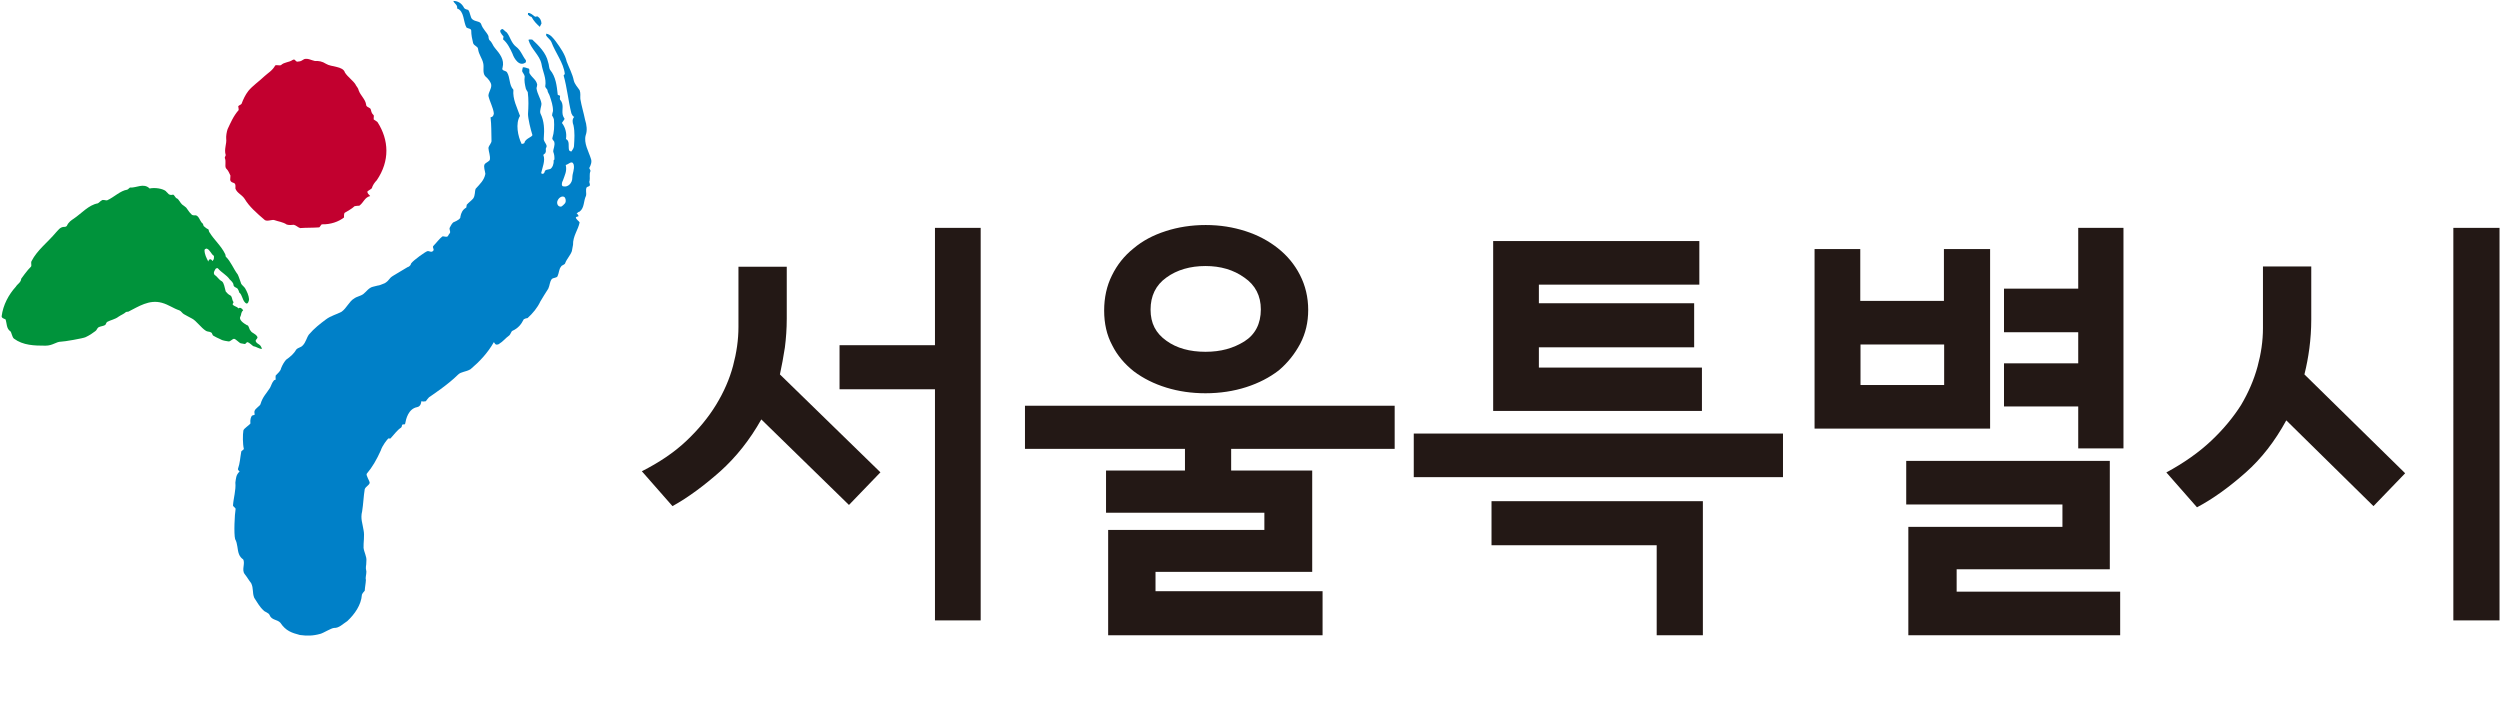 <?xml version="1.0" encoding="UTF-8"?>
<svg id="_레이어_1" data-name="레이어_1" xmlns="http://www.w3.org/2000/svg" viewBox="0 0 106.1 30">
  <defs>
    <style>
      .cls-1 {
        fill: #c2002f;
      }

      .cls-2 {
        fill: #231815;
      }

      .cls-3 {
        fill: #0080c8;
      }

      .cls-4 {
        fill: #00933b;
      }
    </style>
  </defs>
  <g>
    <path class="cls-1" d="M15.09,3.6c.05.08.12.15.13.23.08.23.29.38.32.62,0,.08.11.11.17.15.06.08.02.16.13.27.05.03.01.12.02.2.05.03.11.07.16.11.49.76.53,1.65-.03,2.47-.09.09-.18.22-.21.34-.05.05-.14.09-.19.14,0,.08.06.12.12.19-.24.06-.27.27-.46.41-.05,0-.15.01-.2.02-.14.13-.28.19-.42.28-.04.04-.03.17-.03.2-.23.18-.57.3-.93.29-.05,0-.09.13-.13.13-.25.02-.55.01-.8.03-.1-.03-.16-.11-.27-.14-.1.01-.2.02-.3-.01-.16-.11-.37-.13-.53-.19-.1-.03-.29.07-.4,0-.34-.29-.67-.58-.85-.89-.12-.19-.33-.25-.4-.45,0-.08.03-.21-.08-.24-.21-.06-.12-.19-.13-.31-.06-.11-.07-.19-.19-.31-.06-.11.02-.28-.05-.44,0-.04.04-.09.04-.12-.08-.24.05-.49.02-.69-.01-.12.02-.29.06-.41.12-.25.24-.55.47-.81,0-.04-.01-.12-.02-.16.04-.05.09-.05.14-.1.08-.21.16-.38.29-.55.18-.22.46-.41.69-.63.14-.13.33-.23.45-.45.05-.04.2.02.25-.02.14-.13.34-.11.48-.21.14-.09.11.11.26.06.1,0,.15-.05.24-.1.15-.05.31.05.46.08.15-.01.3.01.47.12.22.14.72.09.8.37.12.19.34.33.46.52Z"/>
    <path class="cls-3" d="M23.53,6.77c0-.12,0-.2-.05-.33-.01-.12.09-.26.04-.43-.03-.05-.09-.1-.08-.14.08-.26.09-.5.07-.79-.02-.09-.05-.13-.08-.18,0-.04.02-.12.04-.19,0-.24-.07-.42-.14-.64-.02-.08-.09-.14-.1-.26-.03-.05-.09-.1-.09-.14.06-.35-.11-.63-.16-.96-.08-.38-.44-.62-.55-1.01,0-.04.12-.02.16-.02.28.26.59.57.67.95.05.13.03.25.09.34.24.29.28.67.32,1.04,0,.04.07.02.1.06,0,.04-.02.12,0,.16.18.2.07.42.11.63.02.09.05.13.08.18,0,.04-.1.14-.11.18.15.19.21.45.17.68.17.08.09.3.13.47.03.05.06.05.1.06.05-.07.1-.14.11-.22.02-.32.04-.6-.02-.89-.05-.13-.06-.26.03-.36-.07-.02-.09-.1-.12-.15-.13-.51-.18-1.08-.33-1.61,0,0,.04-.03.05-.07-.05-.46-.4-.89-.57-1.35-.03-.08-.16-.18-.22-.27,0,0,0-.04,0-.08.18.02.31.2.41.33.19.26.4.56.46.85.1.26.25.54.3.8.04.17.16.28.25.42.05.13.02.25.03.37.05.3.14.58.2.88.07.22.1.46.03.65-.1.34.13.71.22,1.01.05.13-.01.28-.07.39,0,.04.06.09.05.13-.06.15-.01.28-.04.43-.04.03.05.13,0,.2-.04.03-.08.03-.12.06-.06.11,0,.24-.03.36-.11.22-.06.51-.27.67-.08.02-.09.06-.13.09.04,0,.06.05.09.1-.04.03-.08.02-.12.05-.01.08.14.17.16.22-.06.31-.29.58-.28.95-.01.08-.04.19-.05.27-.07.19-.21.32-.28.5-.01.08-.16.09-.18.16-.09.1-.08.26-.15.41-.05.07-.16.05-.24.11-.1.14-.08.26-.15.41-.11.18-.24.37-.34.55-.12.26-.32.5-.54.7-.04,0-.11.02-.16.05-.11.22-.24.38-.48.49-.04,0-.09.16-.13.19-.17.12-.26.26-.46.38-.08.02-.12.05-.2-.09-.26.46-.61.83-.99,1.15-.2.12-.4.1-.53.23-.43.43-1.12.88-1.2.94-.03,0-.17.19-.17.19-.14.01-.06.02-.19,0,0,0,0,.22-.18.25-.37.07-.47.51-.5.68-.01.09-.08.03-.12.06-.04.04-.01.09-.06.13-.16.1-.3.3-.44.45-.04.04-.07-.02-.11.02-.04.04-.24.28-.31.5-.17.38-.36.71-.59.98-.06.06.13.32.12.4-.05.12-.16.14-.21.26-.05.3-.06.63-.11.94-.08.31.02.52.06.8.05.23-.01.53,0,.75.02.18.14.38.12.55,0,.27-.05.23,0,.46,0,.13-.05.26-.02.35-.01.18-.04.29-.05.46-.04.04-.11.13-.12.17-.03.44-.31.83-.62,1.12-.19.12-.35.3-.56.29-.11,0-.46.22-.58.25-.32.09-.57.09-.87.05-.34-.09-.6-.17-.83-.52-.14-.15-.37-.1-.46-.33-.03-.09-.22-.14-.25-.19-.18-.16-.27-.35-.4-.54-.09-.23-.02-.39-.13-.62-.11-.14-.16-.24-.27-.38-.15-.18.03-.45-.07-.63-.08-.05-.15-.14-.18-.23-.07-.18-.05-.44-.16-.63-.06-.23-.02-1.06.02-1.28,0-.05-.12-.11-.11-.15.02-.32.13-.64.1-.97.03-.18.02-.32.18-.47,0,0-.08-.06-.07-.11.09-.26.09-.46.14-.73,0-.04.1-.07.11-.12-.05-.2-.05-.6-.02-.78.02-.09.25-.22.3-.3,0-.04-.03-.16.05-.31.02-.04.08-.03.13-.06,0-.05-.02-.1-.01-.14.02-.13.25-.23.26-.32.09-.3.24-.43.4-.68.06-.11.08-.22.17-.32.04-.03.06,0,.07-.04,0-.04-.01-.12,0-.16.09-.1.21-.19.23-.31.06-.15.12-.25.21-.36.17-.12.33-.25.43-.43.09-.1.19-.08.28-.18.13-.13.16-.32.26-.46.23-.27.48-.46.72-.64.21-.16.47-.22.67-.33.21-.15.33-.45.53-.56.12-.09.27-.1.39-.19.12-.09.23-.27.41-.31.41-.11.12,0,.5-.15.24-.15.14-.19.38-.33.4-.23.61-.38.64-.37.04-.03.08-.06.1-.14.1-.14.61-.5.69-.52.08-.02.17.08.25-.02.05-.07-.05-.13,0-.2.13-.13.26-.31.38-.4.04-.03.14.03.22,0,.04-.03.06-.11.1-.14.05-.07-.04-.17,0-.24.06-.11.11-.22.19-.24.12-.05.28-.14.26-.22.03-.16.09-.3.25-.39,0-.04.02-.08.02-.12.09-.1.18-.16.27-.26.1-.14.06-.31.11-.42.18-.2.36-.36.41-.63-.01-.12-.09-.3-.03-.41.05-.07.2-.12.22-.19.03-.16-.05-.33-.06-.5.02-.12.15-.21.13-.33-.01-.33,0-.64-.04-.97.11-.02.13-.09.14-.17-.03-.25-.17-.48-.23-.74,0-.16.13-.29.12-.46-.01-.12-.13-.27-.26-.38-.12-.15-.04-.37-.08-.54-.04-.21-.19-.37-.22-.61-.01-.12-.16-.12-.21-.25-.04-.17-.08-.34-.08-.54-.02-.09-.13-.07-.2-.12-.14-.23-.09-.71-.4-.81.03-.16-.11-.19-.16-.32.18,0,.35.08.46.3.03.05.13.07.17.08.09.1.09.34.18.4.13.11.32.07.37.2.07.22.23.33.31.51,0,.04.01.12.04.17.13.11.14.23.23.33.21.25.42.5.33.84-.06.15.13.11.19.2.14.23.08.54.27.74-.04.4.16.76.28,1.11-.2.32-.09.87.07,1.19,0,0,.11-.01.12-.05.03-.19.39-.26.33-.35-.07-.22-.18-.67-.18-.87.02-.32.03-.6-.01-.93-.03-.05-.06-.09-.08-.14-.04-.17-.08-.34-.05-.53-.02-.09-.08-.14-.11-.22,0-.04.02-.12.03-.16.08-.02.18.04.25.05.06.05,0,.16.04.21.11.19.28.26.32.47,0,.04-.02.12-.03.15.03.25.18.44.21.65.01.12-.09.3-.04.43.16.32.17.68.14,1.04-.03.15.17.28.11.39-.06.11.01.12-.04.23,0,.04-.08.06-.09.1.1.22-.05.56-.09.76,0,.04.12.08.15-.06.02-.09.16-.08.24-.11.09-.06.15-.21.14-.37ZM24.29,7.54c0-.2.1-.34.06-.55-.07-.22-.23,0-.34.01.06.26-.04.43-.12.66-.05.07-.08.26.03.25.18.04.37-.13.37-.37ZM23.99,8.6c.04-.06.02-.19-.04-.24-.1-.06-.23.03-.28.14-.06.11-.01.28.14.27.03,0,.14-.1.19-.17Z"/>
    <path class="cls-3" d="M21.91,1.99c.19.14.26.38.41.57v.08c-.27.22-.5-.15-.57-.36-.1-.22-.21-.45-.4-.61,0-.04.02-.08.02-.12-.09-.1-.21-.25-.09-.3.05-.07.13.07.23.13.15.19.18.44.4.61Z"/>
    <path class="cls-3" d="M22.98,1s-.06.11-.07.14c-.12-.11-.25-.23-.35-.42-.03-.01-.1-.03-.13-.08-.03,0-.03-.05-.02-.09.11-.01.2.09.3.16.03,0,.08-.02.11-.01.1.07.15.16.16.29Z"/>
    <path class="cls-4" d="M7.05,8.13s.08.07.11.11c.06.04.12.04.18.02.06,0,.11.16.17.16.08.04.14.19.22.26.06.04.12.09.17.13.08.1.13.2.22.28.05.07.14.04.2.05.12.04.16.21.24.31.03,0,.08.1.08.14.06.04.11.11.2.14.03.04.02.1.05.13.21.34.49.56.67.93,0,0,.02.07.02.1.22.21.32.51.51.76.05.1.1.27.15.4.05.07.11.11.16.18.08.14.16.31.17.47,0,.06-.05.26-.16.15-.14-.14-.12-.33-.26-.44,0-.03-.04-.12-.06-.15-.06-.07-.16-.06-.18-.16,0-.1-.1-.18-.16-.24-.14-.2-.34-.28-.51-.48-.03,0-.06,0-.09.03-.03.06-.12.16-.04.26.12.07.17.2.31.27.09.07.11.26.16.43.06.07.11.13.2.17.09.07.05.17.13.28,0,.03-.03.06-.04.09.05.1.17.08.25.18.06-.06.15-.01.2.08-.1.09-.07.16-.11.25-.1.15.13.3.27.38.09,0,.08.17.16.24.05.1.2.11.28.25.03.07-.04.09-.07.16,0,.1.11.14.16.18.06.04.08.11.11.17-.09.03-.26-.1-.35-.1-.06-.02-.16-.15-.27-.18-.04,0-.07.08-.11.08-.05-.01-.11-.02-.17-.03-.06-.01-.21-.18-.28-.19-.07-.01-.16.12-.24.11-.27-.04-.28-.06-.36-.1-.1-.04-.19-.09-.28-.14-.06-.03-.04-.11-.1-.14-.05-.04-.17-.03-.22-.07-.21-.13-.41-.43-.59-.52-.12-.06-.22-.12-.35-.19-.07-.04-.11-.13-.19-.16-.25-.08-.45-.24-.74-.32-.54-.15-.99.16-1.43.38-.02,0-.07,0-.09.01-.1.09-.22.13-.32.2-.14.11-.33.14-.48.22-.05.03-.05.12-.1.14-.07.04-.2.05-.27.09-.06.04-.07.12-.13.16-.13.1-.25.18-.42.26-.1.05-.91.19-1.04.19-.21,0-.35.17-.66.17-.47,0-.95-.01-1.34-.3-.08-.07-.1-.27-.15-.31-.17-.11-.15-.34-.2-.5-.06-.04-.17-.05-.17-.14.06-.48.3-.92.6-1.25.07-.12.22-.18.23-.34,0,0,.26-.37.42-.52.03-.06-.02-.16.02-.23.24-.47.68-.79,1.04-1.22.09-.09.16-.21.31-.23.06,0,.12,0,.15-.05.07-.16.2-.24.29-.3.34-.23.63-.58,1.02-.65.06-.03.1-.09.16-.12.06-.06.18.01.24-.01.29-.13.56-.41.85-.45.06-.03.1-.09.12-.09.27.02.58-.21.83.04.22-.05.56,0,.7.12ZM9.08,10.96s0-.06,0-.1c-.12-.07-.17-.27-.31-.31-.03,0-.09.03-.09.06,0,.19.08.33.16.49.03-.13.12-.12.18-.02.03-.03.06-.09.06-.13Z"/>
  </g>
  <g>
    <path class="cls-2" d="M37.37,20.04l-1.34,1.39-3.72-3.63c-.49.87-1.07,1.6-1.75,2.21-.68.6-1.35,1.1-2.02,1.47l-1.3-1.48c.73-.37,1.36-.79,1.88-1.28.52-.49.94-1,1.27-1.54.33-.54.57-1.09.72-1.65.15-.56.23-1.11.23-1.65v-2.56h2.05v2.2c0,.43-.03.84-.08,1.23-.06.39-.13.77-.21,1.14l4.27,4.16ZM41.62,26.33h-1.94v-9.81h-4.05v-1.87h4.05v-4.98h1.94v16.66Z"/>
    <path class="cls-2" d="M59.19,19.05h-6.94v.92h3.44v4.3h-6.65v.82h7.09v1.87h-9.1v-4.47h6.63v-.73h-6.72v-1.79h3.35v-.92h-6.79v-1.83h15.69v1.83ZM55.52,13.15c0,.53-.11,1-.34,1.44-.23.43-.53.81-.91,1.13-.39.3-.85.54-1.38.71-.53.17-1.11.26-1.73.26-.59,0-1.14-.08-1.66-.24-.52-.16-.98-.39-1.38-.69-.39-.31-.7-.67-.92-1.11-.23-.43-.34-.92-.34-1.47s.11-1.05.33-1.49c.22-.45.52-.83.92-1.15.38-.32.83-.56,1.36-.73.52-.17,1.09-.26,1.7-.26s1.16.09,1.69.26c.53.17.99.42,1.38.73.39.31.7.68.93,1.13.23.45.35.94.35,1.49ZM53.51,13.13c0-.57-.23-1.03-.7-1.35-.46-.33-1.01-.49-1.65-.49s-1.21.16-1.66.49c-.45.32-.67.78-.67,1.36s.22,1,.67,1.32c.44.32,1,.47,1.66.47s1.18-.15,1.65-.44c.46-.29.7-.75.7-1.36Z"/>
    <path class="cls-2" d="M75.67,20.25h-15.67v-1.85h15.67v1.85ZM72.27,26.96h-1.96v-3.82h-7.01v-1.87h8.97v5.69ZM72.23,17.44h-8.86v-7.21h8.75v1.85h-6.81v.79h6.59v1.87h-6.59v.86h6.92v1.85Z"/>
    <path class="cls-2" d="M84.46,18.19h-7.45v-7.62h1.94v2.2h3.55v-2.2h1.96v7.62ZM82.51,16.34v-1.72h-3.55v1.72h3.55ZM89.98,26.96h-8.99v-4.6h6.54v-.95h-6.63v-1.85h8.64v4.6h-6.5v.95h6.94v1.85ZM90.12,19.03h-1.92v-1.78h-3.15v-1.83h3.15v-1.32h-3.15v-1.85h3.15v-2.58h1.92v9.36Z"/>
    <path class="cls-2" d="M102.07,20.09l-1.34,1.39-3.7-3.64c-.48.88-1.05,1.62-1.73,2.22-.68.6-1.36,1.1-2.06,1.47l-1.3-1.48c.74-.4,1.38-.85,1.9-1.34.52-.49.94-1,1.27-1.52.32-.54.55-1.08.7-1.63.15-.55.23-1.09.23-1.63v-2.62h2.05v2.25c0,.43-.03.83-.08,1.22-.05.38-.12.75-.21,1.11l4.27,4.19ZM106.08,26.33h-1.96V9.67h1.96v16.66Z"/>
  </g>
</svg>